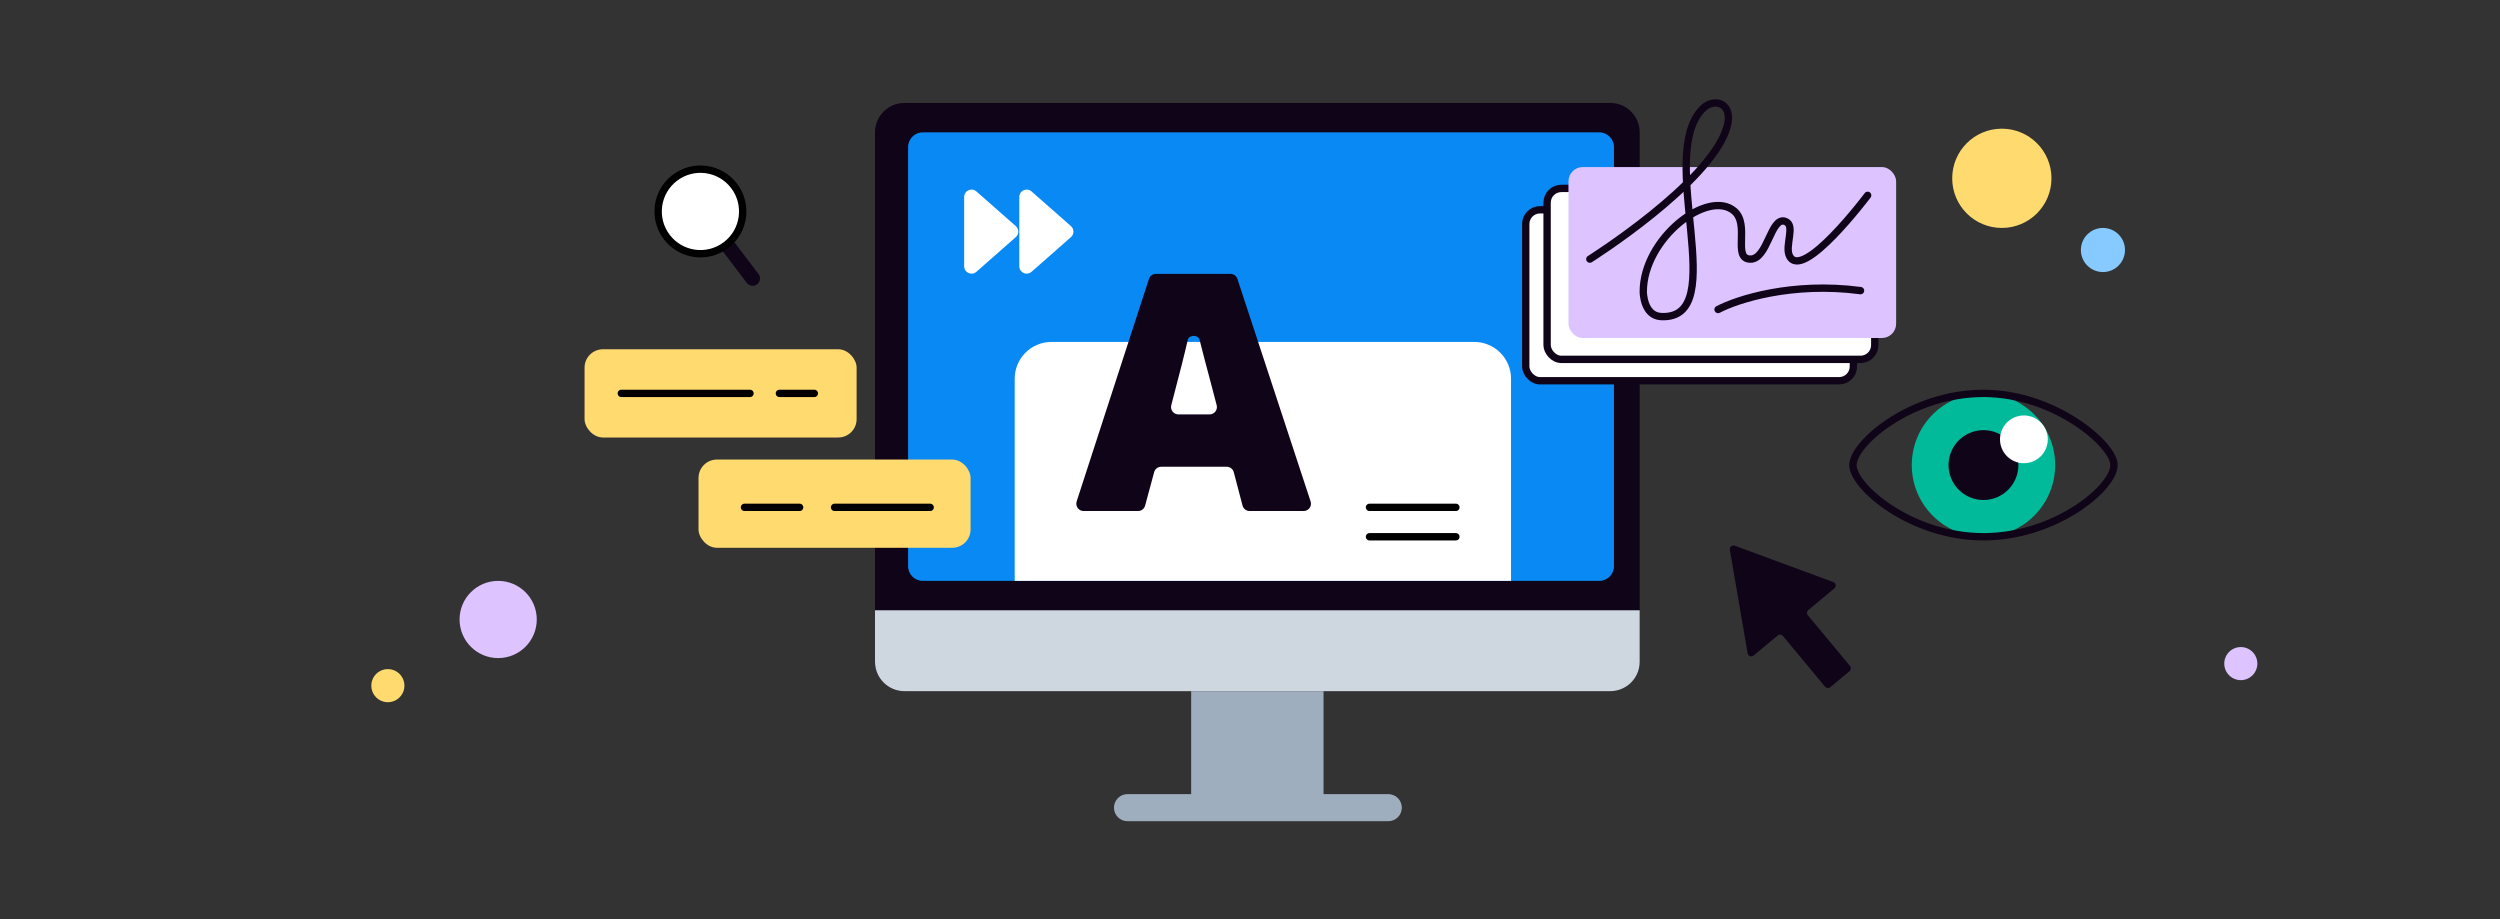 <svg width="680" height="250" viewBox="0 0 680 250" fill="none" xmlns="http://www.w3.org/2000/svg">
<rect x="0" y="0" width="680" height="250" fill="#333333" stroke="none"/>
<path d="M360 122H324L324 218H360L360 122Z" fill="#9FAEBF"/>
<path d="M381.299 219.685C381.299 217.65 379.649 216 377.614 216H306.685C304.65 216 303 217.65 303 219.685C303 221.72 304.65 223.369 306.685 223.369H377.614C379.649 223.369 381.299 221.72 381.299 219.685Z" fill="#9FAEBF"/>
<path d="M446 36C446 31.582 442.418 28 438 28H246C241.582 28 238 31.582 238 36V180C238 184.418 241.582 188 246 188H438C442.418 188 446 184.418 446 180V36Z" fill="#100419"/>
<path d="M446 166H238V180C238 184.418 241.582 188 246 188H438C442.418 188 446 184.418 446 180V166Z" fill="#CED6E0"/>
<path d="M439 40C439 37.791 437.209 36 435 36H251C248.791 36 247 37.791 247 40V154C247 156.209 248.791 158 251 158H435C437.209 158 439 156.209 439 154L439 40Z" fill="#0889F3"/>
<rect x="415" y="57.062" width="89.125" height="46.5" rx="3.875" fill="white" stroke="#100419" stroke-width="2"/>
<rect x="420.812" y="51.25" width="89.125" height="46.5" rx="3.875" fill="white" stroke="#100419" stroke-width="2"/>
<rect x="426.625" y="45.438" width="89.125" height="46.5" rx="3.875" fill="#DDC3FF"/>
<path d="M432.438 70.479C432.438 70.479 464.974 50.001 469.675 34.787C471.744 28.093 466.344 26.353 463.135 29.557C450.28 42.394 471.188 87.076 451.812 86.109C446.975 85.868 446.969 79.341 446.969 79.341C446.969 64.837 464.632 51.265 471.744 57.438C476.012 61.141 471.188 70.34 476.031 70.479C480.875 70.618 481.595 58.83 485.567 60.209C488.533 61.239 485.346 66.84 486.748 69.64C490.29 76.714 508 53.135 508 53.135" stroke="#100419" stroke-width="2" stroke-linecap="round" stroke-linejoin="round"/>
<path d="M467.312 84.188C472.479 81.448 487.462 76.586 506.062 79.052" stroke="#100419" stroke-width="2" stroke-linecap="round" stroke-linejoin="round"/>
<path d="M276 103C276 97.477 280.477 93 286 93H401C406.523 93 411 97.477 411 103V158H276V103Z" fill="white"/>
<path d="M339.905 139C338.996 139 338.201 138.387 337.97 137.508L335.59 128.451C335.359 127.572 334.565 126.959 333.656 126.959H315.856C314.952 126.959 314.161 127.565 313.925 128.438L311.472 137.521C311.236 138.394 310.444 139 309.541 139H294.753C293.394 139 292.431 137.674 292.851 136.382L312.513 75.87C312.781 75.046 313.549 74.488 314.415 74.488H334.674C335.537 74.488 336.304 75.043 336.573 75.863L356.483 136.375C356.909 137.669 355.945 139 354.583 139H339.905ZM329.002 112.721C330.313 112.721 331.269 111.481 330.936 110.213L328.826 102.174C328.182 99.83 327.391 96.798 326.453 93.077C326.401 92.864 326.35 92.653 326.3 92.447C325.944 90.98 323.409 90.991 323.069 92.462C322.373 95.596 320.88 101.511 318.591 110.207C318.257 111.476 319.213 112.721 320.526 112.721H329.002Z" fill="#100419"/>
<path fill-rule="evenodd" clip-rule="evenodd" d="M498.954 160.029C499.546 159.537 499.383 158.589 498.661 158.322L471.85 148.427C471.128 148.161 470.388 148.776 470.518 149.535L475.354 177.701C475.485 178.46 476.387 178.793 476.979 178.301L483.538 172.848C483.963 172.494 484.593 172.552 484.946 172.977L496.426 186.784C496.779 187.208 497.41 187.266 497.834 186.913L503.075 182.556C503.5 182.202 503.558 181.572 503.205 181.147L491.725 167.341C491.372 166.916 491.43 166.286 491.855 165.933L498.954 160.029Z" fill="#100419"/>
<rect x="190" y="125" width="74" height="24" rx="5" fill="#FFDA6E"/>
<rect x="159" y="95" width="74" height="24" rx="5" fill="#FFDA6E"/>
<path d="M202.5 138H217.5M227 138H253M169 107H204M212 107H221.5" stroke="black" stroke-width="2" stroke-linecap="round" stroke-linejoin="round"/>
<circle cx="135.5" cy="168.5" r="10.5" fill="#DDC3FF"/>
<circle cx="105.5" cy="186.5" r="4.5" fill="#FFDA6E"/>
<circle cx="544.5" cy="48.5" r="13.5" fill="#FFDA6E"/>
<circle cx="572" cy="68" r="6" fill="#87CAFF"/>
<circle cx="609.5" cy="180.5" r="4.5" fill="#DDC3FF"/>
<path d="M372.5 138H396" stroke="black" stroke-width="2" stroke-linecap="round" stroke-linejoin="round"/>
<path d="M372.5 146H396" stroke="black" stroke-width="2" stroke-linecap="round" stroke-linejoin="round"/>
<path d="M276.293 61.498C277.198 62.295 277.198 63.705 276.293 64.502L265.571 73.935C264.279 75.071 262.25 74.154 262.25 72.433L262.25 53.567C262.25 51.846 264.279 50.929 265.571 52.065L276.293 61.498Z" fill="white"/>
<path d="M291.293 61.498C292.198 62.295 292.198 63.705 291.293 64.502L280.571 73.935C279.279 75.071 277.25 74.154 277.25 72.433L277.25 53.567C277.25 51.846 279.279 50.929 280.571 52.065L291.293 61.498Z" fill="white"/>
<path d="M195.269 66.592L198.455 64.173L206.316 74.526C206.985 75.406 206.813 76.661 205.933 77.329C205.054 77.997 203.799 77.825 203.131 76.945L195.269 66.592Z" fill="#100419"/>
<circle cx="539.5" cy="126.5" r="19.5" fill="#00BA99"/>
<path d="M574.996 126.5C575.09 132.594 559.103 146 539.498 146C519.893 146 504 132.441 504 126.5C504 120.559 519.893 107 539.498 107C559.103 107 575.276 121.32 574.996 126.5Z" stroke="#100419" stroke-width="2" stroke-linecap="round" stroke-linejoin="round"/>
<circle cx="539.5" cy="126.5" r="9.5" fill="#100419"/>
<circle cx="550.5" cy="119.5" r="6.5" fill="white"/>
<circle cx="190.515" cy="57.515" r="11.5" transform="rotate(-37.212 190.515 57.515)" fill="white" stroke="black" stroke-width="2"/>
</svg>
